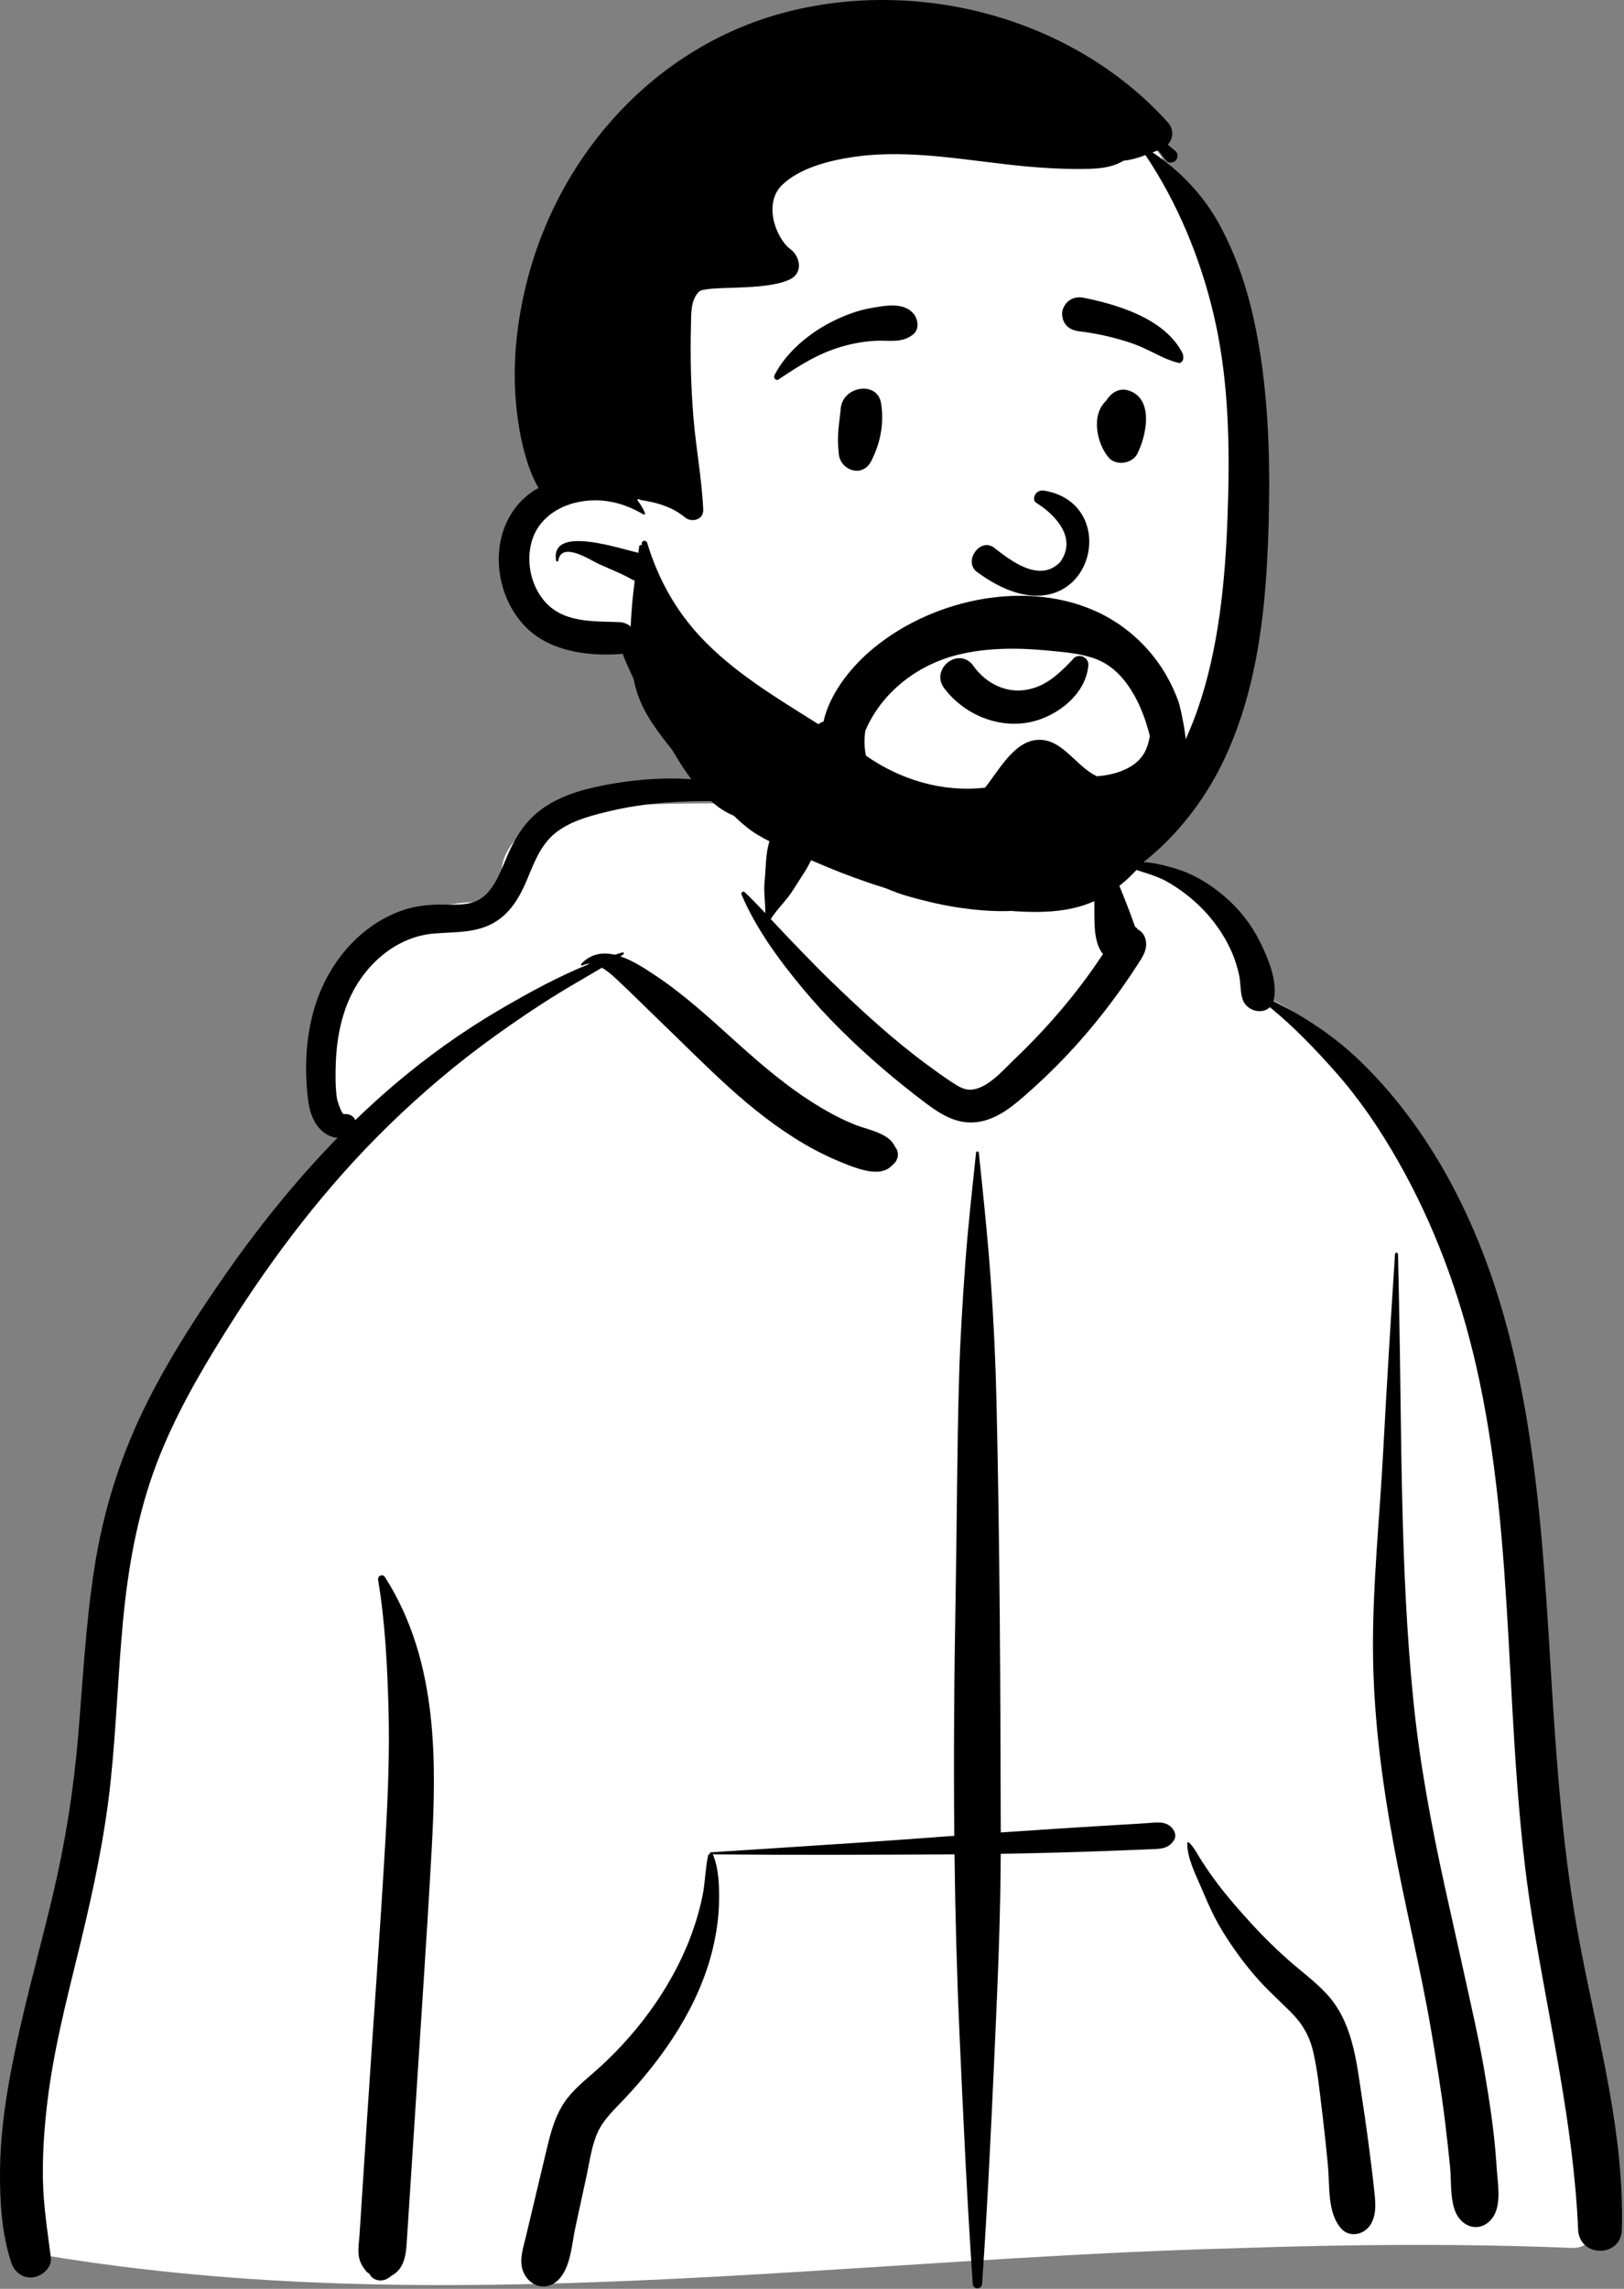 <svg width="814" height="1147" viewBox="0 0 814 1147" fill="none" xmlns="http://www.w3.org/2000/svg">
<rect x="0" y="0" width="814" height="1147" fill="#808080" stroke="none"/>
<path fill-rule="evenodd" clip-rule="evenodd" d="M788.748 1126.54C808.074 1125.61 800.301 1091.81 798.914 1079.39C783.613 1034.05 787.21 984.574 781.192 937.046C777.443 892.678 772.626 848.448 768.574 804.114C760.616 714.12 703.469 530.916 638.254 501.453C630.039 465.407 596.108 431.759 553.178 431.759C523.898 397.1 488.655 372.707 443.452 377.632C424.772 378.482 406.656 398.294 388.757 402.12C378.735 403.502 289.795 399.945 271.979 410.526C259.569 416.898 248.366 428.673 252.015 443.664C257.837 461.826 239.744 442.174 202.001 461.559C125.038 507.782 171.028 569.619 173.066 571.535C125.038 638.358 83.059 692.57 63.636 774.247C51.048 834.886 52.465 897.485 41.918 958.435C38.194 979.569 32.481 999.98 26.299 1020.5C19.599 1047.36 16.341 1114.31 12.648 1114.9C5.921 1116.57 16.536 1130.39 23.664 1130.4C221.288 1163.18 422.026 1131.76 620.712 1126.62C676.705 1124.68 732.758 1124.23 788.748 1126.54Z" fill="white"/>
<path fill-rule="evenodd" clip-rule="evenodd" d="M489.219 577.705C489.311 576.8 490.531 576.802 490.625 577.705L492.02 591.174C493.718 607.624 495.352 624.042 496.537 640.569C498.014 661.178 499.002 681.782 499.478 702.437C501.138 774.374 501.468 846.349 501.608 918.304C511.339 917.63 521.071 916.981 530.808 916.353C537.414 915.926 544.021 915.517 550.628 915.114L567.475 914.093L574.411 913.667C579.098 913.377 584.423 912.197 587.7 916.349C589.012 918.011 589.67 920.171 588.447 922.144C585.626 926.695 581.293 926.536 576.392 926.733C571.768 926.92 567.144 927.103 562.52 927.281C552.611 927.666 542.703 928.029 532.791 928.307C522.389 928.599 511.992 928.836 501.594 929.013C501.489 959.39 500.232 989.728 498.873 1020.07L498.258 1033.73C496.595 1070.65 494.806 1107.61 492.265 1144.49C492.056 1147.51 487.785 1147.5 487.578 1144.49C484.716 1102.96 482.828 1061.34 480.956 1019.76C479.598 989.604 478.808 959.445 478.432 929.282C477.057 929.291 475.683 929.31 474.309 929.315C435.282 929.485 396.265 929.655 357.238 929.289C357.303 929.366 357.367 929.443 357.41 929.545C360.234 936.212 360.503 944.72 360.434 951.875C360.355 960.081 359.25 968.187 357.36 976.167C350.589 1004.76 333.123 1030.36 313.231 1051.53L312.581 1052.22C307.889 1057.18 302.506 1062.16 299.625 1068.47C296.682 1074.92 295.661 1082.46 294.209 1089.39L294.039 1090.19L288.361 1116.41C286.557 1124.74 286.045 1136.89 279.451 1142.9C273.299 1148.51 265.149 1145.58 262.254 1138.36C259.993 1132.73 262.245 1126.54 263.584 1120.91L274.075 1076.81C275.799 1069.61 277.683 1062.38 281.403 1055.92C285.214 1049.3 290.801 1044.5 296.502 1039.59C307.297 1030.3 317.207 1019.66 325.588 1008.14C333.966 996.623 341.126 983.929 346.147 970.581C348.661 963.899 350.721 956.957 352.142 949.959C353.493 943.318 353.481 936.44 354.926 929.87C355.025 929.416 355.408 929.105 355.847 928.967C355.743 928.674 355.902 928.278 356.312 928.252L388.23 926.201C416.601 924.371 444.972 922.494 473.318 920.349L478.327 919.987C477.938 879.742 478.268 839.489 478.995 799.229C479.661 762.31 479.675 725.381 480.773 688.467C481.319 670.146 482.496 651.868 483.806 633.585C485.146 614.887 487.291 596.347 489.219 577.705ZM189.527 791.77C189.187 789.72 191.766 788.45 192.955 790.325C206.546 811.747 213.099 835.016 215.861 860.085C218.301 882.21 217.582 904.654 216.367 926.837C215.071 950.497 213.559 974.151 212.03 997.798L209.681 1034.06L203.786 1124.97C203.364 1131.47 201.888 1137.39 196.289 1140.41C195.58 1141 194.841 1141.53 193.98 1141.99C190.955 1143.61 186.943 1142.79 185.194 1139.69L185.895 1140.15C186.506 1140.53 185.82 1140 183.837 1138.54L182.154 1136.36C180.931 1134.52 180.15 1132.72 179.836 1130.53C179.348 1127.14 179.98 1123.41 180.202 1120L184.066 1060.39C187.071 1014.05 190.58 967.716 193.225 921.349C194.457 899.739 195.32 878.108 194.736 856.46C194.154 834.932 193.057 813.039 189.527 791.77ZM307.101 392.715L307.855 392.588C334.85 388.104 364.204 388.943 388.875 401.956C389.079 402.063 388.986 402.402 388.757 402.392L380.816 402.075C355.677 401.091 330.616 400.508 305.898 406.414L303.368 407.024C294.466 409.195 285.17 411.853 278.02 417.732C271.186 423.352 267.783 432.021 264.511 440.002L264.073 441.056C260.754 448.938 256.552 456.413 249.275 461.342C239.85 467.725 228.515 466.943 217.708 467.81C198.68 469.339 183.123 483.129 175.383 500.004C170.696 510.222 168.697 521.678 168.301 532.852C168.098 538.541 168.069 544.452 168.827 550.103C169.069 551.91 171.303 558.493 172.442 558.335C174.973 557.984 177.287 559.304 178.076 561.327C184.328 555.287 190.76 549.421 197.399 543.766C213.948 529.673 231.773 516.9 250.545 505.924C264.872 497.546 279.984 489.246 295.633 482.971C294.393 482.945 293.17 483.191 291.987 483.806C291.469 484.077 290.954 483.427 291.363 482.997C296.292 477.811 302.196 477.073 308.148 478.456C309.418 478.052 310.689 477.661 311.965 477.29C312.6 477.105 312.916 477.98 312.398 478.318L310.936 479.252C317.429 481.427 323.804 485.702 328.851 489.076C343.349 498.765 356.11 510.61 369.046 522.233L371.398 524.34C382.785 534.507 394.461 544.387 407.398 552.543C414.17 556.812 421.283 560.761 428.744 563.698C435.143 566.219 445.562 567.806 448.559 574.569C451.223 577.805 450.11 581.935 446.99 584.113C441.728 589.904 431.202 586.163 424.932 583.751C417.373 580.843 410.05 577.348 403.066 573.249C389.507 565.289 377.005 555.392 365.359 544.864C353.196 533.868 341.723 522.187 329.893 510.846C324.767 505.932 319.76 500.903 314.626 495.996L312.048 493.554C309.428 491.097 305.695 487.267 301.704 484.949C294.185 489.434 286.55 493.734 279.099 498.335C268.698 504.757 258.603 511.642 248.664 518.754C229.53 532.445 211.398 547.779 194.565 564.215C163.693 594.357 137.391 628.777 114.414 665.223L112.669 668.001C99.612 688.861 87.265 710.395 78.51 733.445C68.877 758.81 64.192 785.483 61.647 812.408C59.121 839.14 58.269 866.007 55.446 892.714C52.551 920.105 46.847 946.891 40.359 973.627L38.812 979.966C32.941 1003.91 26.882 1027.85 23.864 1052.36C22.253 1065.46 21.284 1078.73 21.503 1091.93C21.723 1105.2 23.809 1118.18 25.492 1131.32C26.137 1136.35 21.185 1140.55 16.754 1141.22C11.658 1141.98 7.28 1138.73 5.696 1134C0.758 1119.24 -0.139 1102.93 0.016 1087.44C0.172 1071.71 2.179 1056.09 5.003 1040.64C10.557 1010.24 19.128 980.468 26.298 950.434C32.617 923.962 36.858 897.444 39.144 870.325C41.517 842.189 42.938 813.959 47.267 786.026C51.54 758.45 59.58 732.11 71.705 706.965C82.745 684.071 96.507 662.522 110.935 641.635C128.456 616.272 147.699 592.137 169.209 570.147C167.277 570.063 165.293 569.439 163.471 568.303C157.897 564.826 155.301 558.025 154.503 551.815C152.635 537.288 153.086 522.122 156.822 507.919C162.849 485.007 178.491 464.649 201.161 456.39C206.996 454.264 213.199 453.488 219.383 453.335C225.251 453.189 231.66 453.954 237.322 452.094C246.334 449.132 250.197 438.518 253.581 430.472L253.737 430.102C258.076 419.849 263.284 411.061 272.682 404.659C282.709 397.828 295.271 394.721 307.101 392.715ZM563.599 433.263C571.711 430.449 581.853 433.003 589.786 435.461C598.624 438.201 606.791 443.247 613.793 449.24C621.18 455.56 627.285 463.364 631.598 472.082L632.01 472.922C635.949 481.009 640.436 492.111 638.45 500.995C638.393 501.247 638.328 501.49 638.254 501.725C654.349 509.648 669.213 519.572 682.157 532.15C697.229 546.795 709.991 563.46 720.791 581.464C763.684 652.971 771.234 738.851 776.3 820.4L777.563 841.077C780.314 885.726 783.533 930.269 791.896 974.302L792.506 977.481C801.444 1023.58 814.24 1070.04 812.944 1117.33C812.555 1131.5 791.613 1131.41 791.006 1117.33C788.72 1064.36 776.358 1013.21 767.987 961.068C753.258 869.327 760.638 774.747 739.768 683.925C731.578 648.283 718.891 613.71 700.774 581.895C691.825 566.178 681.586 550.991 669.592 537.432C659.273 525.765 648.548 514.537 636.489 504.729C632.635 508.589 624.936 506.622 622.924 500.995C621.542 497.128 621.945 492.607 621.058 488.556C620.235 484.797 619.1 481.07 617.588 477.53C614.574 470.475 610.15 463.7 605.043 457.99C599.526 451.818 593.185 446.69 586.09 442.456C578.946 438.193 571.133 436.92 563.599 433.805C563.345 433.7 563.321 433.36 563.599 433.263ZM595.115 923.558C595.127 923.186 595.566 923.01 595.836 923.259C598.68 925.876 600.399 929.632 602.492 932.851C604.906 936.563 607.441 940.199 610.099 943.741C615.425 950.837 621.354 957.525 627.33 964.078C632.888 970.172 638.812 976.009 644.957 981.511C651.615 987.474 659.076 992.793 665.125 999.395C677.747 1013.17 679.786 1032.08 682.449 1049.83L682.741 1051.75C684.365 1062.29 685.82 1072.85 687.132 1083.43C687.77 1088.58 688.406 1093.73 688.926 1098.89L689.085 1100.52C689.548 1105.57 689.673 1110.7 686.773 1115.11C683.668 1119.83 676.609 1121.48 672.412 1116.96C665.201 1109.18 666.553 1095.37 665.615 1085.36C664.84 1077.09 663.961 1068.83 662.977 1060.58L662.476 1056.45C661.316 1047.06 660.374 1037.49 658.227 1028.27C656.334 1020.15 652.727 1014.02 646.809 1008.13C640.847 1002.21 634.652 996.673 629.149 990.29C623.312 983.52 618.047 976.261 613.303 968.685C609.245 962.205 605.993 955.153 603.013 948.109L602.519 946.936C599.639 940.067 594.89 931.125 595.115 923.558ZM699.227 628.513C699.29 627.555 700.706 627.54 700.727 628.513C700.906 636.753 701.078 644.993 701.249 653.234C702.625 719.636 701.777 786.195 708.439 852.369C711.581 883.57 717.367 914.312 724.062 944.926C727.488 960.591 731.082 976.219 734.497 991.886C737.825 1007.16 741.394 1022.5 744.034 1037.91C746.628 1053.06 748.952 1068.32 749.995 1083.66L750.123 1085.66C750.572 1093.09 752.715 1104.02 748.623 1110.61C744.189 1117.75 735.7 1117.87 730.949 1111.06C726.488 1104.67 727.597 1093.29 726.809 1085.66C726.008 1077.89 725.161 1070.11 724.199 1062.35C722.322 1047.23 719.849 1032.13 717.277 1017.11C711.92 985.822 704.15 954.928 698.415 923.69C692.537 891.681 688.359 859.443 688.183 826.853C688.008 793.986 691.487 761.183 693.243 728.388C695.027 695.08 697.055 661.797 699.227 628.513ZM385.547 421.979C387.33 415.976 393.622 412.223 399.76 413.909C405.385 415.455 410.029 422.283 407.83 428.124C405.43 434.498 401.236 439.932 397.7 445.725C394.434 451.078 389.67 455.293 386.343 460.551L390.009 464.504C391.843 466.476 393.683 468.435 395.543 470.361L401.937 476.985C406.918 482.133 411.929 487.253 417.082 492.222C432.234 506.837 447.626 520.972 464.595 533.488C468.458 536.336 472.351 539.168 476.353 541.82L477.845 542.809C480.591 544.607 483.654 546.374 486.971 546.07C495.03 545.329 502.313 536.77 507.851 531.443L508.141 531.165C521.866 518.106 534.575 503.828 545.686 488.476C548.153 485.065 550.542 481.596 552.868 478.086C547.496 471.811 548.779 459.562 548.483 451.952C548.274 446.601 548.258 441.25 548.229 435.895L548.214 434.815C548.149 431.349 547.993 428.024 550.242 425.172C550.373 425.007 550.644 425.012 550.811 425.099C553.892 426.714 554.841 429.417 556.156 432.449L556.293 432.764C557.893 436.403 559.425 440.076 560.975 443.736C562.598 447.568 564.086 451.455 565.594 455.333C566.296 457.137 566.966 458.949 567.621 460.77C568.02 461.933 568.433 463.089 568.857 464.244L568.957 464.333C569.517 464.808 569.992 465.31 570.401 465.828C572.12 466.688 573.486 468.255 574.127 470.557C575.522 475.568 572.635 479.654 570.06 483.631C559.6 499.791 547.676 515.191 534.422 529.16C527.838 536.1 520.913 542.727 513.703 549.014L512.442 550.106C505.966 555.672 498.934 560.944 490.284 562.246C480.161 563.77 471.923 558.735 464.174 552.937L463.401 552.354C456.055 546.793 448.857 541.037 441.883 535.016C427.664 522.74 414.137 509.559 402.132 495.098C390.454 481.032 378.911 465.305 371.713 448.38C371.274 447.349 372.428 446.27 373.332 447.131C376.848 450.478 380.231 454.006 383.574 457.58C383.667 452.319 382.696 447.013 383.236 441.719C383.895 435.284 383.705 428.175 385.547 421.979Z" fill="black"/>
<path fill-rule="evenodd" clip-rule="evenodd" d="M610.263 160.319C621.641 152.147 604.675 125.26 598.911 117.26C593.897 106.824 588.883 96.387 583.868 85.95C584.478 77.391 576.12 69.776 567.861 72.38C560.676 67.227 548.642 69.694 544.99 77.762C465.543 43.16 328.077 57.555 320.968 164.327C305.6 194.727 290.368 225.387 276.733 256.608C257.815 257.624 248.645 280.607 259.908 295.46C261.407 319.579 276.698 321.488 297.112 320.415C305.31 322.574 313.808 323.744 319.956 330.075C324.629 334.85 327.805 340.905 330.87 346.78C345.015 373.886 362.986 397.334 387.346 416.085C425.229 444.436 476.511 464.791 523.749 450.99C625.306 411.108 645.25 251.722 610.263 160.319Z" fill="white"/>
<path fill-rule="evenodd" clip-rule="evenodd" d="M398.319 4.993C464.669 -10.417 539.209 10.263 585.259 61.213C588.499 64.793 588.149 69.453 585.299 72.473C586.629 73.553 587.929 74.663 589.249 75.773C590.629 76.943 590.429 79.293 589.249 80.483C588.079 81.653 585.649 81.893 584.539 80.483L582.896 78.415C582.078 77.382 581.269 76.345 580.489 75.283C579.539 75.633 578.609 76.003 577.679 76.363C591.749 85.713 603.48 98.133 611.52 113.083C620.22 129.253 625.769 146.513 629.379 164.473C635.815 196.511 636.748 229.369 635.887 261.948L635.839 263.693C634.729 302.963 630.899 342.883 614.339 378.993C601.059 407.933 577.459 434.543 547.869 447.213C530.829 454.503 512.509 457.613 493.999 456.313C484.239 455.633 474.509 454.093 465.009 451.743L462.727 451.176C454.073 449.009 445.098 446.496 437.709 441.543C430.129 436.453 435.239 426.343 443.599 427.573C453.669 429.063 463.259 433.263 473.249 435.443C483.019 437.583 492.909 438.703 502.919 438.413C520.629 437.913 536.759 432.473 551.399 422.593C607.369 384.803 614.169 308.823 615.629 247.423C616.339 217.423 615.239 187.033 608.339 157.723C601.709 129.543 590.299 101.793 574.149 77.723C570.589 79.053 567.029 80.163 563.239 80.513C556.484 84.574 548.45 84.682 540.638 84.683L539.549 84.683C531.419 84.673 523.289 84.193 515.199 83.463C486.569 80.923 457.109 74.483 428.329 78.583L427.154 78.755C415.304 80.537 400.619 84.277 391.919 92.803C382.519 102.003 388.819 119.413 396.259 124.943C401.069 128.523 402.569 136.583 396.259 139.833C383.799 146.263 353.639 142.693 350.249 146.253C346.18 150.509 346.465 156.994 346.348 162.516L346.34 162.883C345.92 178.603 346.309 194.273 347.639 209.953C348.919 225.113 351.829 240.303 352.479 255.503C352.699 260.513 346.65 262.033 343.34 259.283C342.69 258.743 342.019 258.233 341.349 257.773C335.339 253.513 328.509 251.713 321.179 250.573C320.794 250.512 320.494 250.32 320.277 250.066L320.189 249.953L319.409 250.593C320.929 252.483 322.229 254.623 323.259 257.023C323.469 257.503 323.019 258.113 322.489 257.793C312.349 251.763 301.309 249.203 289.639 251.643C279.139 253.833 269.639 260.493 266.559 271.153C263.729 280.963 265.809 292.273 272.159 300.343C281.549 312.303 296.799 311.223 310.479 311.773C313.159 311.883 316.149 313.183 317.399 315.743C318.869 318.763 318.769 320.823 317.399 323.833C317.209 324.263 316.959 324.653 316.669 325.003C317.828 325.961 318.924 327.01 319.992 328.079L323.564 331.677C326.007 334.144 328.437 336.633 330.779 339.183C337.659 346.683 344.129 354.663 350.219 362.813L350.782 363.574C357.916 373.332 365.315 387.424 377.679 390.503C381.919 391.563 385.859 393.653 387.119 398.243C388.379 402.833 385.409 407.283 381.419 409.203C374.499 412.533 365.719 408.573 360.009 404.373C347.696 395.302 339.65 380.504 332.087 367.477L330.016 363.917C326.121 357.195 322.316 350.394 319.069 343.333C317.219 339.303 315.229 335.303 313.509 331.213C313.009 330.023 312.509 328.813 312.119 327.573C311.569 327.693 311.009 327.773 310.479 327.803C293.969 328.883 274.959 326.263 263.029 313.733C246.579 296.463 244.649 265.583 263.339 249.103C265.309 247.363 267.529 245.833 269.929 244.523C266.589 238.873 264.379 232.323 262.749 226.173C260.369 217.193 259.039 208.043 258.379 198.783C257.049 179.893 259.259 160.663 263.799 142.313C280.259 75.803 330.799 20.673 398.319 4.993ZM278.75 280.983C275.483 262.034 313.399 276.046 321.668 277.367L321.91 277.403C331.394 278.719 326.108 295.355 316.774 290.4L316.49 290.243C311.44 287.349 305.886 285.275 300.59 282.824L299.46 282.293C295.25 280.273 281.34 271.203 279.83 280.983C279.75 281.523 278.84 281.513 278.75 280.983Z" fill="black"/>
<path fill-rule="evenodd" clip-rule="evenodd" d="M492.262 359.476C484.773 356.421 478.09 351.325 473.205 344.815C471.507 342.552 471.066 340.162 471.423 337.976C471.823 335.518 473.277 333.291 475.26 331.797C477.25 330.298 479.738 329.559 482.143 329.935C484.234 330.263 486.315 331.407 487.961 333.781L488.305 334.256C491.21 338.185 494.994 341.409 499.307 343.487C503.463 345.49 508.112 346.424 512.922 345.881C522.084 344.846 528.399 339.891 535.111 333.162C535.943 332.313 536.776 331.437 537.612 330.547C538.14 329.74 538.874 329.221 539.688 328.949C540.591 328.647 541.614 328.664 542.55 328.99C543.453 329.306 544.261 329.903 544.802 330.698C545.317 331.453 545.608 332.387 545.514 333.46C544.899 340.433 541.254 346.657 536.075 351.543C530.324 356.97 522.7 360.725 515.523 362.042C507.615 363.492 499.558 362.453 492.262 359.476ZM519.253 251.903C527.666 257.016 540.484 268.94 531.434 281.618C520.781 292.796 505.443 279.979 497.885 274.183C490.877 269.691 483.002 281.244 489.505 286.49C544.12 326.925 566.285 253.24 523.508 245.891C518.798 245.081 517.049 250.321 519.253 251.903ZM421.381 204.866C422.311 193.329 439.882 190.709 441.63 202.126C443.196 212.353 441.353 221.748 436.746 230.955C432.345 239.752 421.281 235.648 420.445 227.638C419.323 216.901 420.803 212.043 421.381 204.866ZM555.14 199.758C557.59 196.55 561.127 194.359 565.365 195.597C578.606 199.466 574.703 218.264 570.053 227.414C567.526 232.383 559.359 233.643 555.668 229.268C549.652 222.133 546.771 207.885 554.419 200.858C554.626 200.495 554.857 200.128 555.14 199.758ZM436.56 154.381L438.651 154.015C445.122 152.896 453.167 151.821 457.744 157.023C460.171 159.781 461.007 164.908 457.744 167.548C452.004 172.194 445.658 170.394 438.78 170.787C433.112 171.112 427.664 172.05 422.204 173.611C410.225 177.035 400.465 183.285 390.235 190.147C388.892 191.047 387.522 189.331 388.162 188.075C394.068 176.508 405.513 167.006 416.977 161.214C423.095 158.122 429.791 155.558 436.56 154.381ZM543.07 149.2L544.671 149.527C562.092 153.169 584.726 160.443 592.975 177.554C593.29 179.974 592.958 180.492 592.687 180.831L592.598 180.944C592.375 181.233 592.197 181.632 591.149 181.961C590.858 181.892 590.564 181.819 590.267 181.741C586.485 180.75 583.493 179.385 580.597 177.968L577.456 176.421C573.813 174.634 570.137 172.913 566.241 171.642C557.928 168.93 549.377 167.02 540.694 166C538.812 165.779 536.999 165.144 535.57 164.055C534.212 163.022 533.176 161.591 532.703 159.69C532.09 157.229 532.266 155.365 533.587 153.145C534.58 151.478 536 150.322 537.632 149.659C539.295 148.982 541.188 148.823 543.07 149.2Z" fill="black"/>
<path fill-rule="evenodd" clip-rule="evenodd" d="M433.725 366.193C441.821 347.226 459.492 333.286 479.836 328.189C494.777 324.456 510.456 324.576 525.686 326.057C533.665 326.828 542.224 327.46 549.744 330.423C556.165 332.955 561.398 337.74 565.333 343.357C570.017 350.013 573.202 357.631 575.439 365.439C575.757 366.549 576.056 367.668 576.334 368.792C575.362 374.683 573.296 379.697 567.84 383.401C562.515 387.018 556.161 388.498 549.827 389.023C549.206 388.725 548.606 388.419 548.056 388.104C538.186 382.454 531.239 369.102 518.782 370.909C507.665 372.523 500.346 386.511 493.735 394.714C472.513 397.186 451.307 390.809 434.04 378.674C433.163 374.521 433.113 370.332 433.725 366.193ZM590.758 351.805C589.06 347.041 586.922 342.427 584.388 338.08C576.009 323.706 563.146 312.252 547.876 305.705C511.754 290.239 465.016 301.142 435.845 326.508C425.88 335.179 415.805 347.922 412.758 361.628C411.848 361.808 410.989 362.282 410.282 362.949C389.206 349.679 367.502 336.913 350.518 318.519C338.185 305.155 329.606 289.339 324.353 271.959C323.924 270.529 321.617 270.738 321.687 272.321C321.707 272.691 321.727 273.061 321.747 273.431C321.527 272.75 320.488 273.101 320.408 273.761C317.582 294.874 314.047 317.258 317.302 338.48C319.25 351.144 325.002 360.415 332.692 370.426C340.931 381.156 350.259 391.137 359.796 400.708C365.848 406.783 372.17 413.791 379.58 418.246C388.198 423.421 397.975 427.356 407.173 431.35C416.531 435.424 426.028 439.188 435.705 442.451C455.049 448.998 475.043 453.523 495.386 455.505C511.674 457.087 530.289 458.81 545.899 452.682C557.863 447.987 567.52 439.499 575.18 429.287C583.519 418.166 590.111 405.497 593.755 392.138C597.542 378.261 591.556 354.042 590.758 351.805Z" fill="black"/>
</svg>

